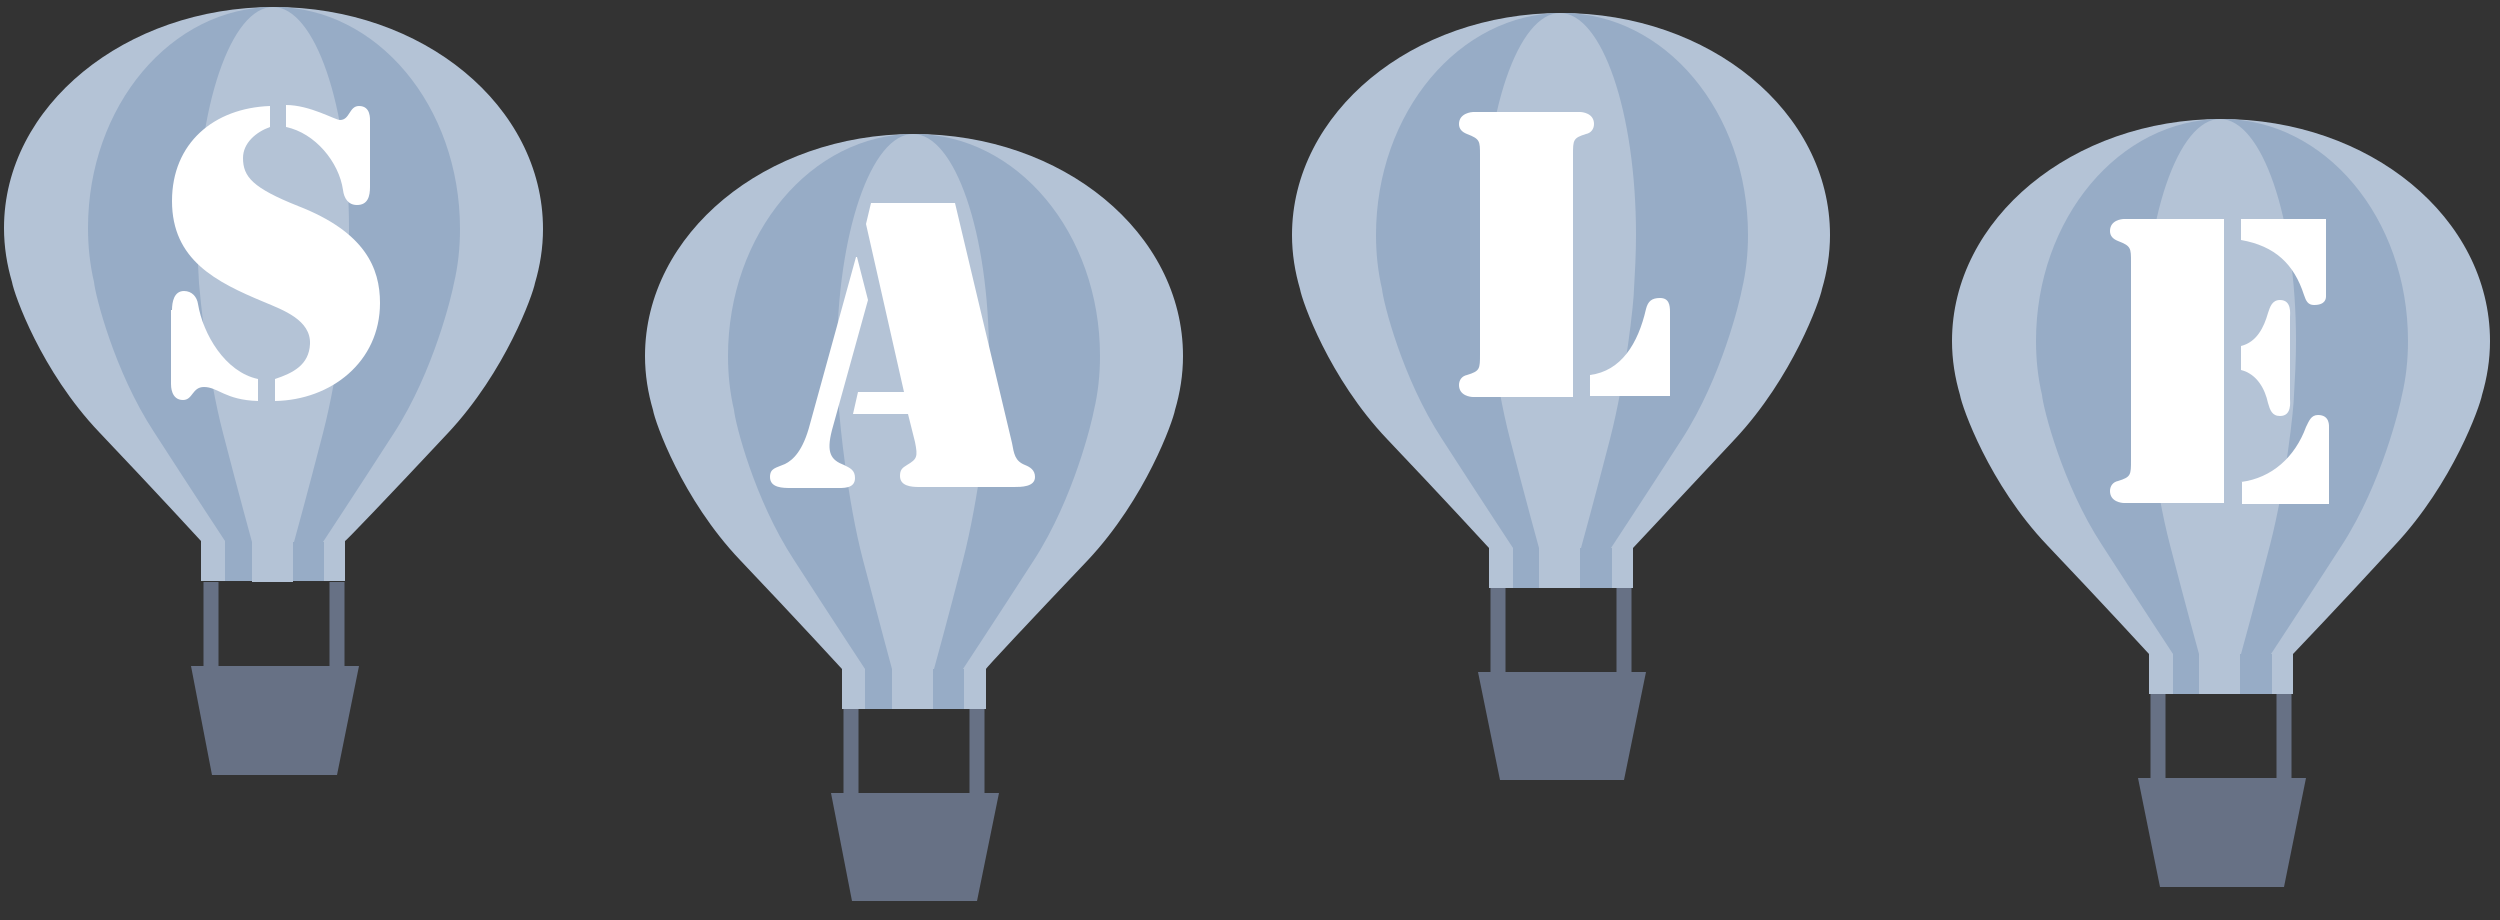 <?xml version="1.0" encoding="utf-8"?>
<!-- Generator: Adobe Illustrator 21.0.0, SVG Export Plug-In . SVG Version: 6.00 Build 0)  -->
<!DOCTYPE svg PUBLIC "-//W3C//DTD SVG 1.1//EN" "http://www.w3.org/Graphics/SVG/1.1/DTD/svg11.dtd">
<svg version="1.1" id="Layer_1" xmlns="http://www.w3.org/2000/svg" xmlns:xlink="http://www.w3.org/1999/xlink" x="0px" y="0px"
	 viewBox="0 0 250 92" enable-background="new 0 0 250 92" xml:space="preserve">
<rect x="0" y="0" width="250" height="92" fill="#333333" stroke="none"/>
<g>
	<path fill="#B4C3D6" d="M44.8,43.3c5.8-6.2,8.5-13.9,8.7-15c0,0,0,0,0,0c0.5-1.7,0.8-3.5,0.8-5.4c0-12.3-12-22.2-26.9-22.2
		S0.4,10.6,0.4,22.8c0,1.9,0.3,3.7,0.8,5.4c0,0,0,0,0,0c0.2,1.2,2.9,8.9,8.7,15s10.2,10.9,10.2,10.9v4h14.4v-4
		C34.5,54.2,39,49.5,44.8,43.3z"/>
	<path fill="#97ACC6" d="M32.3,54.2c0,0,3.1-4.7,7.1-10.9c4-6.2,5.8-13.9,6-15c0,0,0,0,0,0c0.4-1.7,0.6-3.5,0.6-5.4
		c0-12.3-8.3-22.2-18.6-22.2S8.8,10.6,8.8,22.8c0,1.9,0.2,3.7,0.6,5.4c0,0,0,0,0,0c0.1,1.2,2,8.9,6,15c4,6.2,7.1,10.9,7.1,10.9v4
		h9.9V54.2z"/>
	<path fill="#B4C3D6" d="M29.4,54.2c0,0,1.3-4.7,2.9-10.9c1.6-6.2,2.4-13.9,2.4-15c0,0,0,0,0,0c0.1-1.7,0.2-3.5,0.2-5.4
		c0-12.3-3.4-22.2-7.6-22.2s-7.6,10-7.6,22.2c0,1.9,0.1,3.7,0.2,5.4c0,0,0,0,0,0c0.1,1.2,0.8,8.9,2.4,15c1.6,6.2,2.9,10.9,2.9,10.9
		v4h4.1V54.2z"/>
	<polygon fill="#677185" points="33.7,77.5 21.2,77.5 19.1,66.6 35.9,66.6 	"/>
	<line fill="none" stroke="#677185" stroke-width="1.5" stroke-miterlimit="10" x1="21.1" y1="58.2" x2="21.1" y2="66.8"/>
	<line fill="none" stroke="#677185" stroke-width="1.5" stroke-miterlimit="10" x1="33.7" y1="58.2" x2="33.7" y2="66.8"/>
</g>
<g>
	<path fill="#FFFFFF" d="M27,12.7c-1.4,0.5-2.7,1.6-2.7,3.1c0,1.9,1,3,5.5,4.8c6.7,2.6,8.2,6.2,8.2,9.7c0,5.9-4.9,9.7-10.5,9.8v-2.2
		c1.8-0.6,3.4-1.4,3.5-3.5c0.1-2.4-2.7-3.4-4.6-4.2c-4.8-2-9.2-4.2-9.2-10.1c0-5.8,4.2-9.3,9.8-9.5V12.7z M17.2,31
		c0-0.8,0.2-1.9,1.2-1.9c0.8,0,1.3,0.6,1.4,1.3c0.5,3,2.7,6.8,6,7.5v2.2c-3.3-0.1-4-1.4-5.4-1.4c-1.2,0-1.1,1.3-2.1,1.3
		c-1.2,0-1.2-1.4-1.2-1.6V31z M37,18.7c0,0.9-0.2,1.8-1.3,1.8c-0.9,0-1.3-0.7-1.4-1.5c-0.4-2.8-2.8-5.7-5.7-6.3v-2.2
		c2.4,0,4.9,1.5,5.4,1.5c1,0,0.9-1.4,1.9-1.4c1.2,0,1.1,1.3,1.1,1.6V18.7z"/>
</g>
<g>
	<path fill="#B4C3D6" d="M108.8,56c5.8-6.2,8.5-13.9,8.7-15c0,0,0,0,0,0c0.5-1.7,0.8-3.5,0.8-5.4c0-12.3-12-22.2-26.9-22.2
		s-26.9,10-26.9,22.2c0,1.9,0.3,3.7,0.8,5.4c0,0,0,0,0,0c0.2,1.2,2.9,8.9,8.7,15s10.2,10.9,10.2,10.9v4h14.4v-4
		C98.5,66.9,103,62.1,108.8,56z"/>
	<path fill="#97ACC6" d="M96.3,66.9c0,0,3.1-4.7,7.1-10.9c4-6.2,5.8-13.9,6-15c0,0,0,0,0,0c0.4-1.7,0.6-3.5,0.6-5.4
		c0-12.3-8.3-22.2-18.6-22.2s-18.6,10-18.6,22.2c0,1.9,0.2,3.7,0.6,5.4c0,0,0,0,0,0c0.1,1.2,2,8.9,6,15c4,6.2,7.1,10.9,7.1,10.9v4
		h9.9V66.9z"/>
	<path fill="#B4C3D6" d="M93.4,66.9c0,0,1.3-4.7,2.9-10.9s2.4-13.9,2.4-15c0,0,0,0,0,0c0.1-1.7,0.2-3.5,0.2-5.4
		c0-12.3-3.4-22.2-7.6-22.2c-4.2,0-7.6,10-7.6,22.2c0,1.9,0.1,3.7,0.2,5.4c0,0,0,0,0,0c0.1,1.2,0.8,8.9,2.4,15s2.9,10.9,2.9,10.9v4
		h4.1V66.9z"/>
	<polygon fill="#677185" points="97.7,90.1 85.2,90.1 83.1,79.3 99.9,79.3 	"/>
	<line fill="none" stroke="#677185" stroke-width="1.5" stroke-miterlimit="10" x1="85.1" y1="70.9" x2="85.1" y2="79.5"/>
	<line fill="none" stroke="#677185" stroke-width="1.5" stroke-miterlimit="10" x1="97.7" y1="70.9" x2="97.7" y2="79.5"/>
</g>
<g>
	<path fill="#FFFFFF" d="M86.8,30l-3.6,13c-0.6,2.3-0.1,3,1.2,3.5c0.6,0.3,1.1,0.5,1.1,1.3c0,1.1-1.2,1-2,1h-4.4
		c-0.8,0-2.1,0-2.1-1.1c0-0.9,0.6-0.9,1.5-1.3c0.8-0.4,1.8-1.3,2.5-4l4.6-16.7h0.1L86.8,30z M90.8,41.4h-5.5l0.5-2.2h4.6l-3.8-16.8
		l0.5-2.1h8.4l5.7,24c0.2,1.1,0.3,1.8,1.3,2.2c0.5,0.2,1,0.5,1,1.2c0,1-1.4,1-2.1,1h-9.5c-0.8,0-1.9-0.1-1.9-1.1
		c0-0.6,0.2-0.8,0.7-1.1c1-0.6,1.1-0.8,0.8-2.3L90.8,41.4z"/>
</g>
<g>
	<path fill="#B4C3D6" d="M173.5,43.9c5.8-6.2,8.5-13.9,8.7-15c0,0,0,0,0,0c0.5-1.7,0.8-3.5,0.8-5.4c0-12.3-12-22.2-26.9-22.2
		s-26.9,10-26.9,22.2c0,1.9,0.3,3.7,0.8,5.4c0,0,0,0,0,0c0.2,1.2,2.9,8.9,8.7,15s10.2,10.9,10.2,10.9v4h14.4v-4
		C163.3,54.8,167.8,50,173.5,43.9z"/>
	<path fill="#97ACC6" d="M161.1,54.8c0,0,3.1-4.7,7.1-10.9c4-6.2,5.8-13.9,6-15c0,0,0,0,0,0c0.4-1.7,0.6-3.5,0.6-5.4
		c0-12.3-8.3-22.2-18.6-22.2s-18.6,10-18.6,22.2c0,1.9,0.2,3.7,0.6,5.4c0,0,0,0,0,0c0.1,1.2,2,8.9,6,15c4,6.2,7.1,10.9,7.1,10.9v4
		h9.9V54.8z"/>
	<path fill="#B4C3D6" d="M158.1,54.8c0,0,1.3-4.7,2.9-10.9c1.6-6.2,2.4-13.9,2.4-15c0,0,0,0,0,0c0.1-1.7,0.2-3.5,0.2-5.4
		c0-12.3-3.4-22.2-7.6-22.2s-7.6,10-7.6,22.2c0,1.9,0.1,3.7,0.2,5.4c0,0,0,0,0,0c0.1,1.2,0.8,8.9,2.4,15c1.6,6.2,2.9,10.9,2.9,10.9
		v4h4.1V54.8z"/>
	<polygon fill="#677185" points="162.4,78 150,78 147.8,67.2 164.6,67.2 	"/>
	<line fill="none" stroke="#677185" stroke-width="1.5" stroke-miterlimit="10" x1="149.8" y1="58.8" x2="149.8" y2="67.4"/>
	<line fill="none" stroke="#677185" stroke-width="1.5" stroke-miterlimit="10" x1="162.4" y1="58.8" x2="162.4" y2="67.4"/>
</g>
<g>
	<path fill="#FFFFFF" d="M157.3,39.7h-10c-0.2,0-1.4-0.1-1.4-1.2c0-0.5,0.3-0.9,0.8-1c1.3-0.4,1.3-0.6,1.3-2.1V15.5
		c0-1.4,0-1.6-1.3-2.1c-0.5-0.2-0.8-0.5-0.8-1c0-1.1,1.3-1.2,1.4-1.2H158c0.2,0,1.4,0.1,1.4,1.2c0,0.5-0.3,0.9-0.8,1
		c-1.3,0.4-1.3,0.6-1.3,2.1V39.7z M159,37.5c3.1-0.4,4.8-3.1,5.6-6.6c0.2-0.8,0.6-1.1,1.4-1.1c0.9,0,1,0.7,1,1.4v8.4h-8V37.5z"/>
</g>
<g>
	<path fill="#B4C3D6" d="M239.5,54.5c5.8-6.2,8.5-13.9,8.7-15c0,0,0,0,0,0c0.5-1.7,0.8-3.5,0.8-5.4c0-12.3-12-22.2-26.9-22.2
		s-26.9,10-26.9,22.2c0,1.9,0.3,3.7,0.8,5.4c0,0,0,0,0,0c0.2,1.2,2.9,8.9,8.7,15s10.2,10.9,10.2,10.9v4h14.4v-4
		C229.3,65.4,233.8,60.7,239.5,54.5z"/>
	<path fill="#97ACC6" d="M227.1,65.4c0,0,3.1-4.7,7.1-10.9c4-6.2,5.8-13.9,6-15c0,0,0,0,0,0c0.4-1.7,0.6-3.5,0.6-5.4
		c0-12.3-8.3-22.2-18.6-22.2s-18.6,10-18.6,22.2c0,1.9,0.2,3.7,0.6,5.4c0,0,0,0,0,0c0.1,1.2,2,8.9,6,15c4,6.2,7.1,10.9,7.1,10.9v4
		h9.9V65.4z"/>
	<path fill="#B4C3D6" d="M224.1,65.4c0,0,1.3-4.7,2.9-10.9c1.6-6.2,2.4-13.9,2.4-15c0,0,0,0,0,0c0.1-1.7,0.2-3.5,0.2-5.4
		c0-12.3-3.4-22.2-7.6-22.2s-7.6,10-7.6,22.2c0,1.9,0.1,3.7,0.2,5.4c0,0,0,0,0,0c0.1,1.2,0.8,8.9,2.4,15c1.6,6.2,2.9,10.9,2.9,10.9
		v4h4.1V65.4z"/>
	<polygon fill="#677185" points="228.4,88.7 216,88.7 213.8,77.8 230.6,77.8 	"/>
	<line fill="none" stroke="#677185" stroke-width="1.5" stroke-miterlimit="10" x1="215.8" y1="69.4" x2="215.8" y2="78"/>
	<line fill="none" stroke="#677185" stroke-width="1.5" stroke-miterlimit="10" x1="228.4" y1="69.4" x2="228.4" y2="78"/>
</g>
<g>
	<path fill="#FFFFFF" d="M212.4,21.9h10v28.4h-10c-0.2,0-1.4-0.1-1.4-1.2c0-0.5,0.3-0.9,0.8-1c1.3-0.4,1.3-0.6,1.3-2.1V26.2
		c0-1.4,0-1.6-1.3-2.1c-0.5-0.2-0.8-0.5-0.8-1C211,22,212.2,21.9,212.4,21.9z M224.1,21.9h8.5v7.7c0,0.2,0,0.9-1.2,0.9
		c-0.6,0-0.8-0.4-1-1c-1-3.1-2.9-4.9-6.3-5.5V21.9z M224.1,34.6c1.6-0.4,2.3-1.9,2.7-3.3c0.2-0.6,0.4-1.3,1.2-1.3c1.2,0,1,1.4,1,1.7
		v8.2c0,0.3,0.2,1.7-1,1.7c-0.8,0-1-0.6-1.2-1.3c-0.3-1.4-1.1-2.9-2.7-3.3V34.6z M224.1,48.2c3.1-0.4,5.4-2.5,6.5-5.5
		c0.3-0.6,0.5-1.2,1.2-1.2c1.2,0,1.1,1.1,1.1,1.3v7.6h-8.7V48.2z"/>
</g>
</svg>

